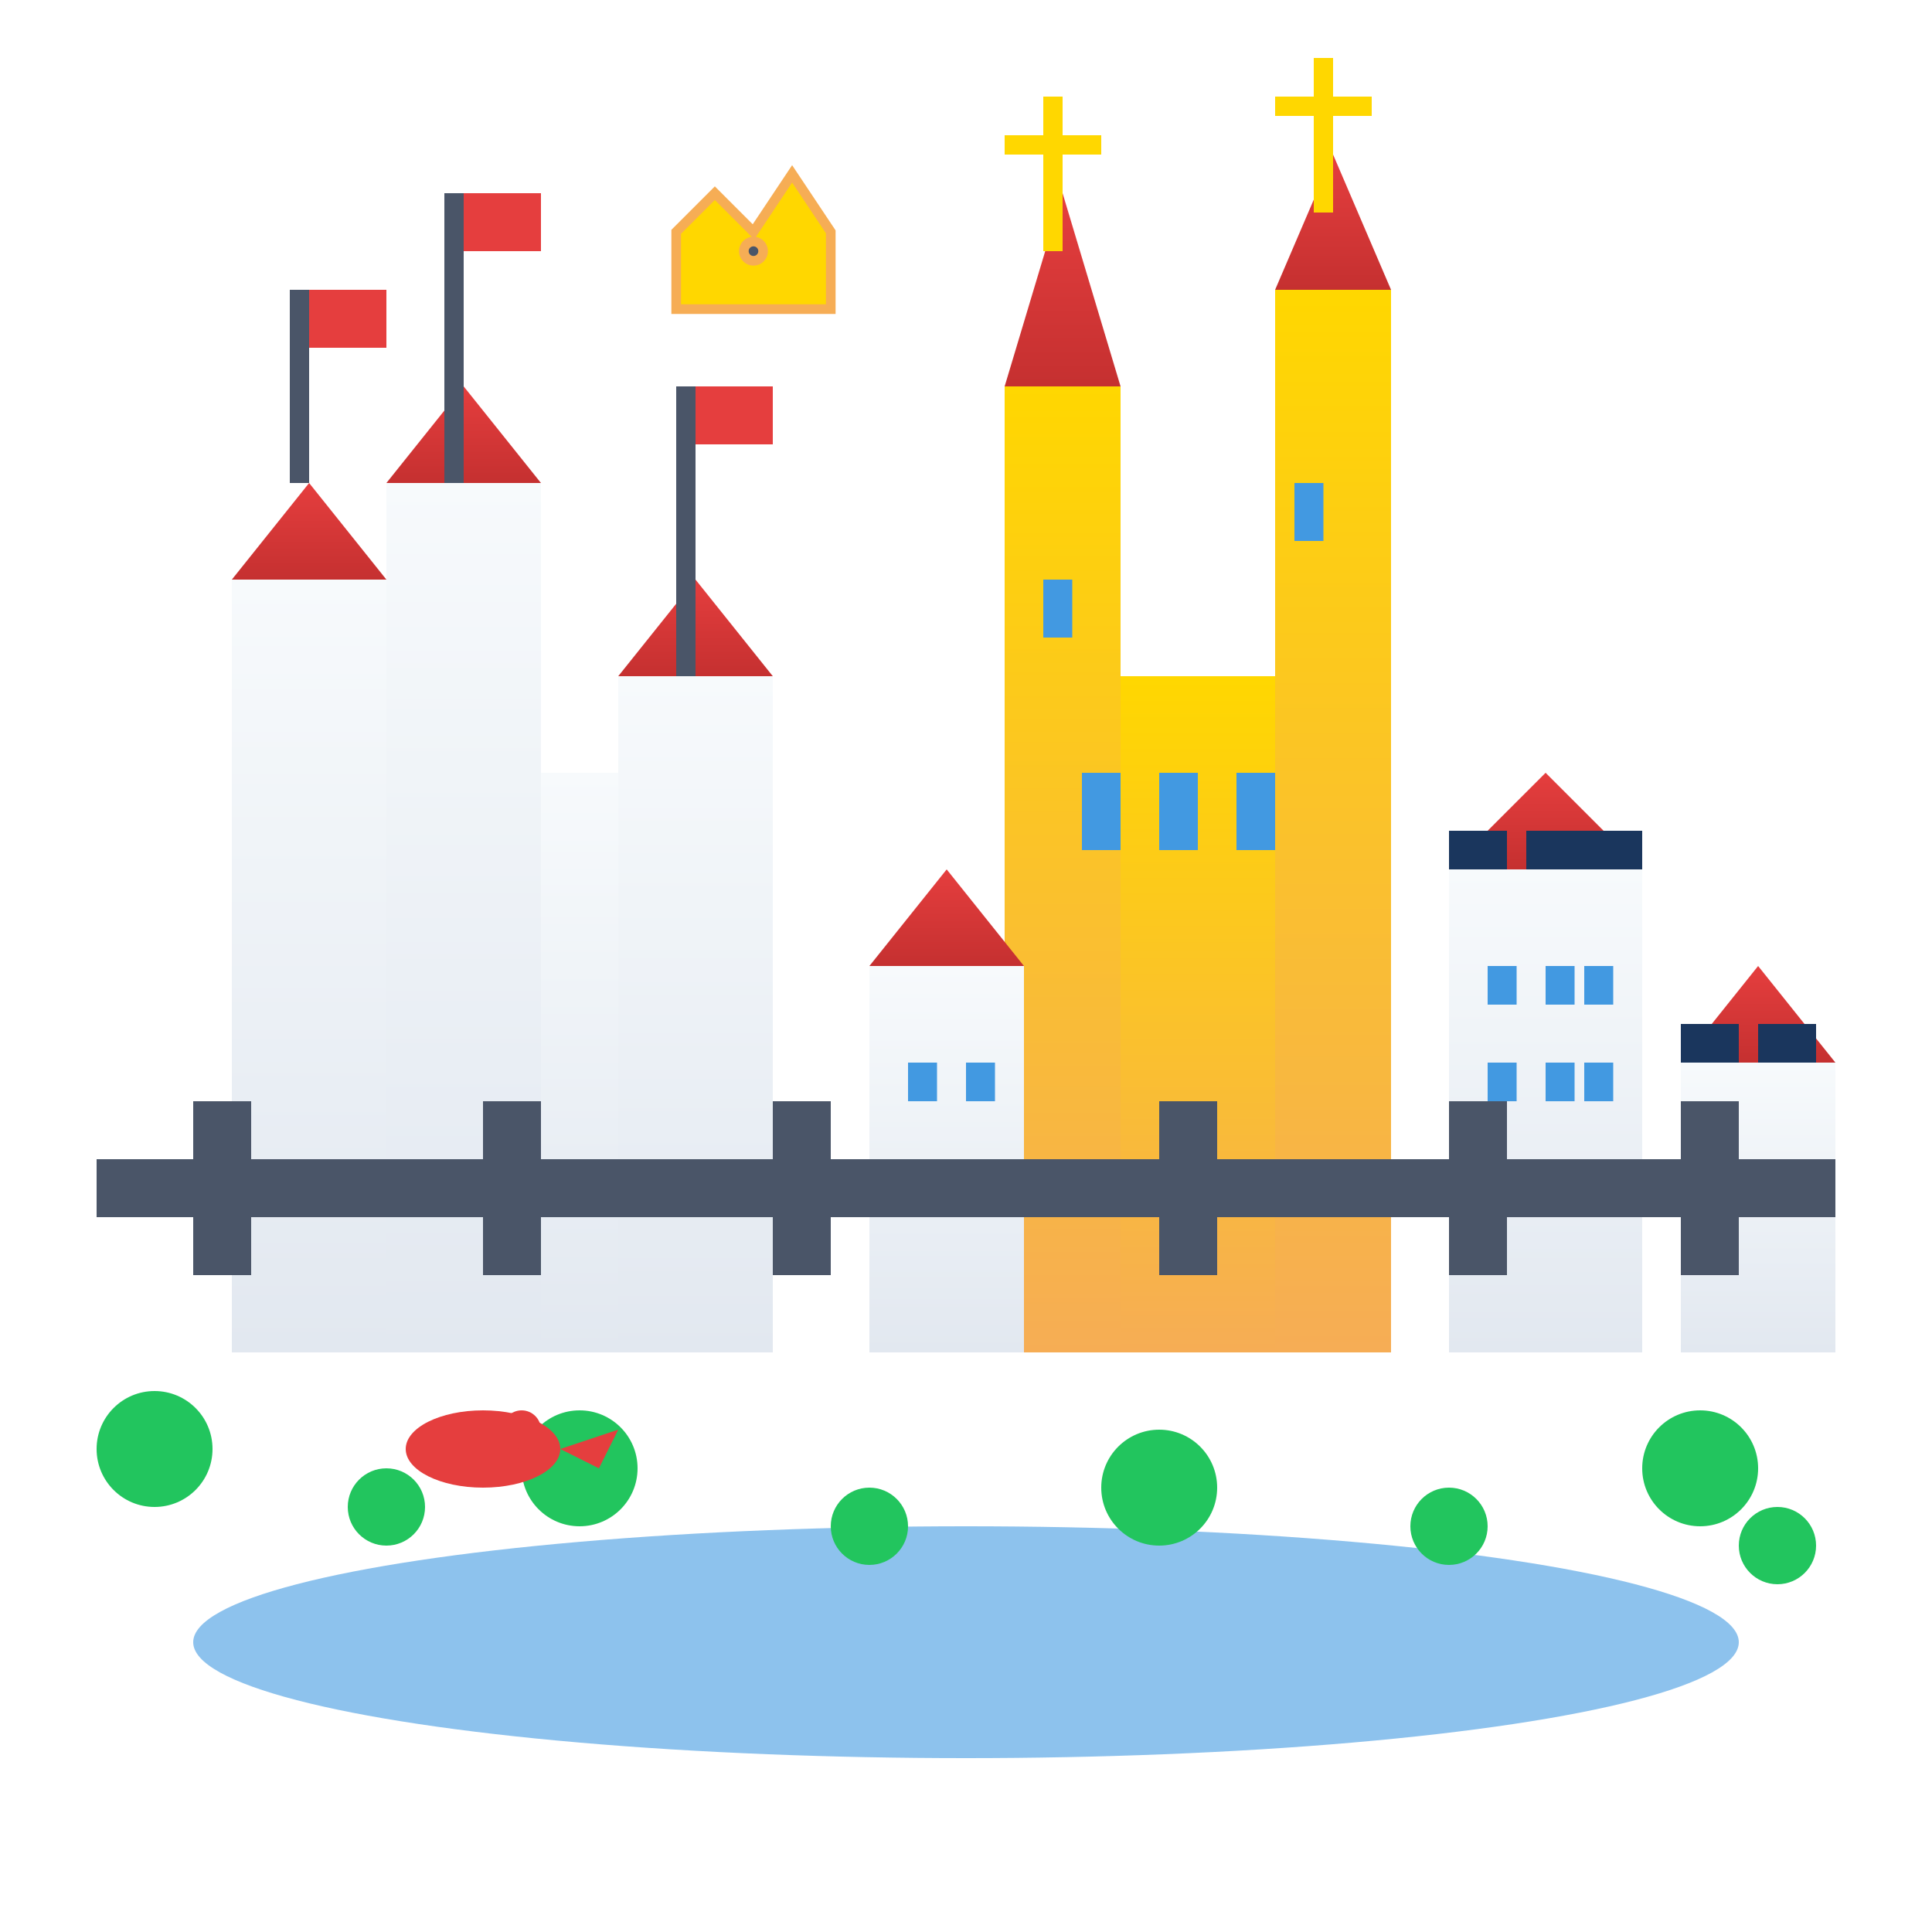 <svg xmlns="http://www.w3.org/2000/svg" viewBox="0 0 100 100" width="100" height="100">
  <defs>
    <linearGradient id="castleGrad" x1="0%" y1="0%" x2="0%" y2="100%">
      <stop offset="0%" style="stop-color:#f7fafc;stop-opacity:1" />
      <stop offset="100%" style="stop-color:#e2e8f0;stop-opacity:1" />
    </linearGradient>
    <linearGradient id="churchGrad" x1="0%" y1="0%" x2="0%" y2="100%">
      <stop offset="0%" style="stop-color:#ffd700;stop-opacity:1" />
      <stop offset="100%" style="stop-color:#f6ad55;stop-opacity:1" />
    </linearGradient>
    <linearGradient id="roofGrad" x1="0%" y1="0%" x2="0%" y2="100%">
      <stop offset="0%" style="stop-color:#e53e3e;stop-opacity:1" />
      <stop offset="100%" style="stop-color:#c53030;stop-opacity:1" />
    </linearGradient>
  </defs>
  
  <!-- Wawel Castle -->
  <rect x="15" y="40" width="25" height="30" fill="url(#castleGrad)" />
  
  <!-- Castle towers -->
  <rect x="12" y="30" width="8" height="40" fill="url(#castleGrad)" />
  <rect x="20" y="25" width="8" height="45" fill="url(#castleGrad)" />
  <rect x="32" y="35" width="8" height="35" fill="url(#castleGrad)" />
  
  <!-- Tower roofs -->
  <polygon points="16,25 12,30 20,30" fill="url(#roofGrad)" />
  <polygon points="24,20 20,25 28,25" fill="url(#roofGrad)" />
  <polygon points="36,30 32,35 40,35" fill="url(#roofGrad)" />
  
  <!-- Castle flags -->
  <rect x="15" y="15" width="1" height="10" fill="#4a5568" />
  <rect x="23" y="10" width="1" height="15" fill="#4a5568" />
  <rect x="35" y="20" width="1" height="15" fill="#4a5568" />
  
  <rect x="16" y="15" width="4" height="3" fill="#e53e3e" />
  <rect x="24" y="10" width="4" height="3" fill="#e53e3e" />
  <rect x="36" y="20" width="4" height="3" fill="#e53e3e" />
  
  <!-- St. Mary's Basilica -->
  <rect x="55" y="35" width="15" height="35" fill="url(#churchGrad)" />
  
  <!-- Church towers (different heights - characteristic of Krakow) -->
  <rect x="52" y="20" width="6" height="50" fill="url(#churchGrad)" />
  <rect x="66" y="15" width="6" height="55" fill="url(#churchGrad)" />
  
  <!-- Church spires -->
  <polygon points="55,10 52,20 58,20" fill="url(#roofGrad)" />
  <polygon points="69,8 66,15 72,15" fill="url(#roofGrad)" />
  
  <!-- Church cross -->
  <rect x="54" y="5" width="1" height="8" fill="#ffd700" />
  <rect x="52" y="7" width="5" height="1" fill="#ffd700" />
  
  <rect x="68" y="3" width="1" height="8" fill="#ffd700" />
  <rect x="66" y="5" width="5" height="1" fill="#ffd700" />
  
  <!-- Church windows -->
  <g fill="#4299e1">
    <rect x="56" y="40" width="2" height="4" />
    <rect x="60" y="40" width="2" height="4" />
    <rect x="64" y="40" width="2" height="4" />
    
    <rect x="54" y="30" width="1.5" height="3" />
    <rect x="67" y="25" width="1.5" height="3" />
  </g>
  
  <!-- Market Square buildings -->
  <rect x="45" y="50" width="8" height="20" fill="url(#castleGrad)" />
  <rect x="75" y="45" width="10" height="25" fill="url(#castleGrad)" />
  <rect x="87" y="55" width="8" height="15" fill="url(#castleGrad)" />
  
  <!-- Building roofs -->
  <polygon points="49,45 45,50 53,50" fill="url(#roofGrad)" />
  <polygon points="80,40 75,45 85,45" fill="url(#roofGrad)" />
  <polygon points="91,50 87,55 95,55" fill="url(#roofGrad)" />
  
  <!-- Building windows -->
  <g fill="#4299e1">
    <rect x="47" y="55" width="1.5" height="2" />
    <rect x="50" y="55" width="1.5" height="2" />
    <rect x="47" y="60" width="1.5" height="2" />
    <rect x="50" y="60" width="1.5" height="2" />
    
    <rect x="77" y="50" width="1.5" height="2" />
    <rect x="80" y="50" width="1.5" height="2" />
    <rect x="82" y="50" width="1.5" height="2" />
    <rect x="77" y="55" width="1.5" height="2" />
    <rect x="80" y="55" width="1.5" height="2" />
    <rect x="82" y="55" width="1.5" height="2" />
    
    <rect x="89" y="60" width="1.5" height="2" />
    <rect x="92" y="60" width="1.5" height="2" />
  </g>
  
  <!-- Solar panels on historical buildings -->
  <g fill="#1a365d">
    <rect x="75" y="43" width="3" height="2" />
    <rect x="79" y="43" width="3" height="2" />
    <rect x="82" y="43" width="3" height="2" />
    
    <rect x="87" y="53" width="3" height="2" />
    <rect x="91" y="53" width="3" height="2" />
  </g>
  
  <!-- Vistula River -->
  <ellipse cx="50" cy="85" rx="40" ry="6" fill="#4299e1" opacity="0.6" />
  
  <!-- Medieval walls -->
  <rect x="5" y="60" width="90" height="3" fill="#4a5568" />
  <rect x="10" y="57" width="3" height="9" fill="#4a5568" />
  <rect x="25" y="57" width="3" height="9" fill="#4a5568" />
  <rect x="40" y="57" width="3" height="9" fill="#4a5568" />
  <rect x="60" y="57" width="3" height="9" fill="#4a5568" />
  <rect x="75" y="57" width="3" height="9" fill="#4a5568" />
  <rect x="87" y="57" width="3" height="9" fill="#4a5568" />
  
  <!-- Planty Park (green belt) -->
  <g fill="#22c55e">
    <circle cx="8" cy="75" r="3" />
    <circle cx="20" cy="78" r="2" />
    <circle cx="30" cy="76" r="3" />
    <circle cx="45" cy="79" r="2" />
    <circle cx="60" cy="77" r="3" />
    <circle cx="75" cy="79" r="2" />
    <circle cx="88" cy="76" r="3" />
    <circle cx="92" cy="80" r="2" />
  </g>
  
  <!-- Dragon (Wawel Dragon reference) -->
  <g fill="#e53e3e">
    <ellipse cx="25" cy="75" rx="4" ry="2" />
    <circle cx="27" cy="74" r="1" />
    <polygon points="29,75 32,74 31,76" fill="#e53e3e" />
  </g>
  
  <!-- Eagle symbol (Polish symbol) -->
  <g fill="#ffd700" stroke="#f6ad55" stroke-width="0.5">
    <path d="M 35 12 L 37 10 L 39 12 L 41 9 L 43 12 L 43 16 L 35 16 Z" />
    <circle cx="39" cy="13" r="0.5" fill="#4a5568" />
  </g>
</svg>
